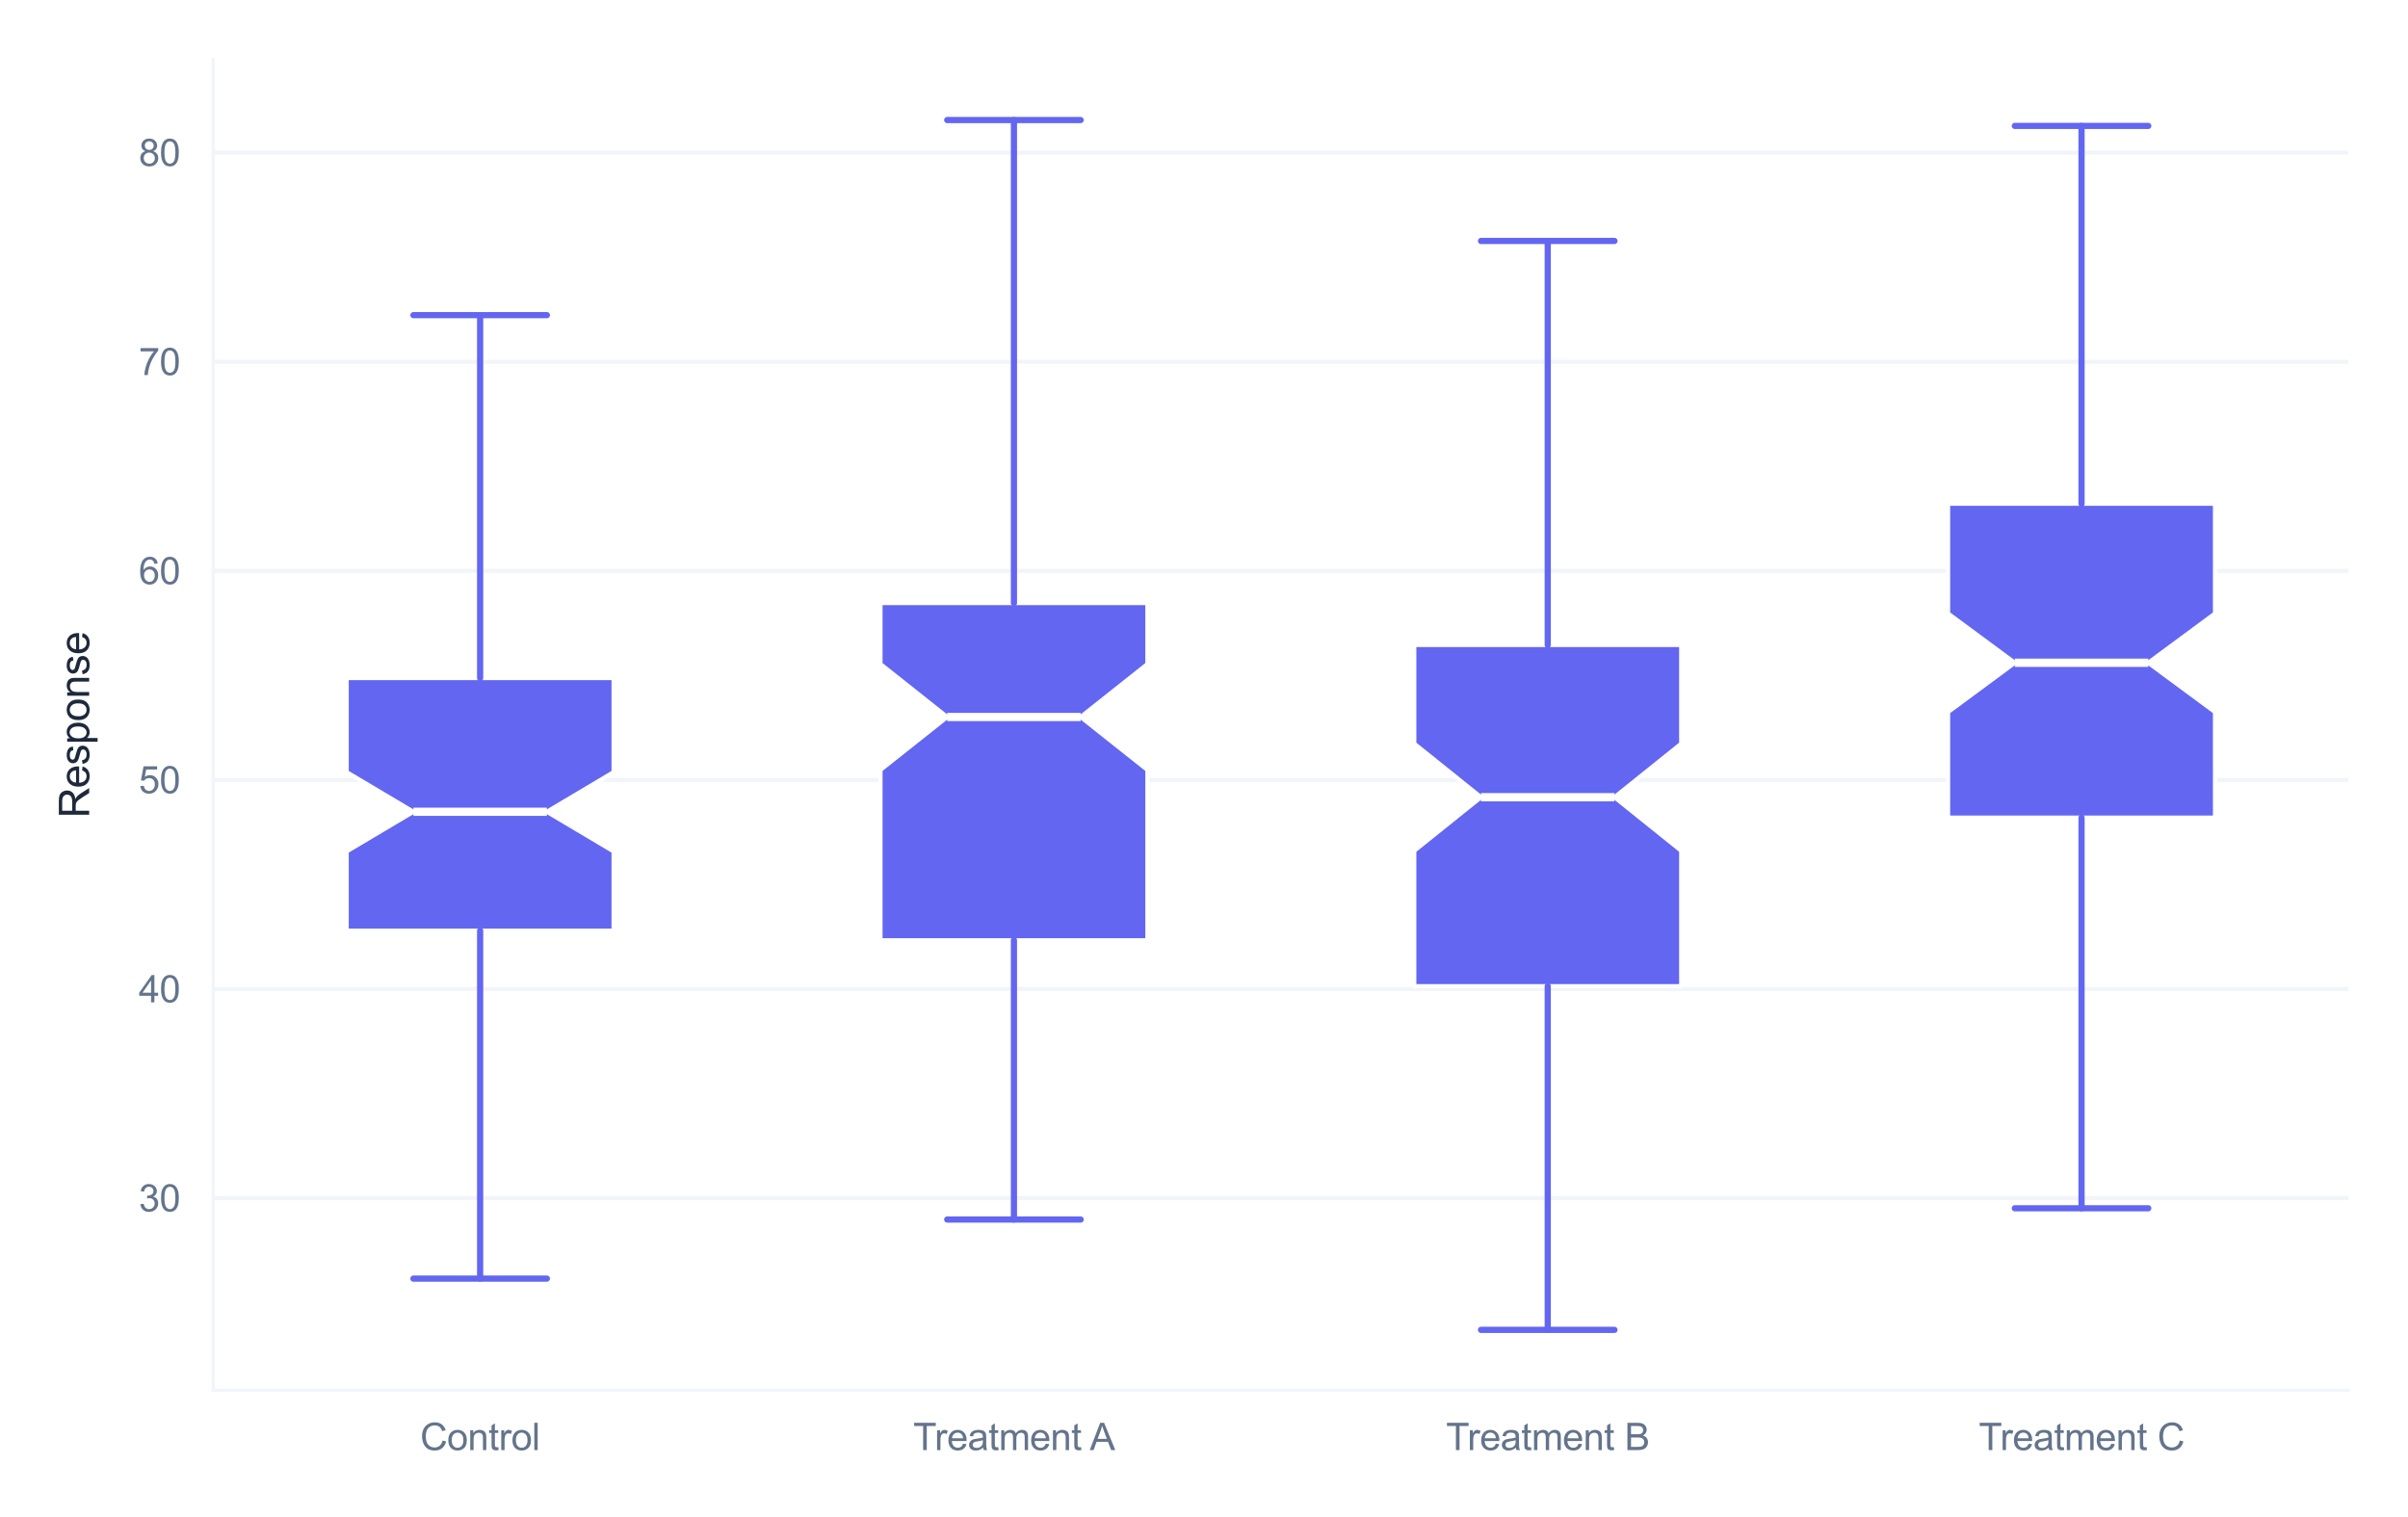 <?xml version="1.0" encoding="utf-8" standalone="no"?>
<!DOCTYPE svg PUBLIC "-//W3C//DTD SVG 1.1//EN"
  "http://www.w3.org/Graphics/SVG/1.1/DTD/svg11.dtd">
<svg xmlns:xlink="http://www.w3.org/1999/xlink" viewBox="0 0 582.195 366.791" xmlns="http://www.w3.org/2000/svg" version="1.1">
 <defs>
  <style type="text/css">*{stroke-linejoin: round; stroke-linecap: butt}</style>
 </defs>
 <g id="figure_1">
  <g id="patch_1">
   <path d="M 0 366.791 
L 582.195 366.791 
L 582.195 0 
L 0 0 
z
" style="fill: #ffffff"/>
  </g>
  <g id="axes_1">
   <g id="patch_2">
    <path d="M 51.555 336.16 
L 567.795 336.16 
L 567.795 14.4 
L 51.555 14.4 
z
" style="fill: #ffffff"/>
   </g>
   <g id="matplotlib.axis_1">
    <g id="xtick_1">
     <g id="line2d_1">
      <path d="M 116.085 336.16 
L 116.085 14.4 
" clip-path="url(#pa3861f1788)" style="fill: none; stroke: #ffffff; stroke-width: 0.8; stroke-linecap: round"/>
     </g>
     <g id="text_1">
      <!-- Control -->
      <g style="fill: #64748b" transform="translate(101.58 350.602) scale(0.09 -0.09)">
       <defs>
        <path id="ArialMT-43" d="M 3763 1606 
L 4369 1453 
Q 4178 706 3683 314 
Q 3188 -78 2472 -78 
Q 1731 -78 1267 223 
Q 803 525 561 1097 
Q 319 1669 319 2325 
Q 319 3041 592 3573 
Q 866 4106 1370 4382 
Q 1875 4659 2481 4659 
Q 3169 4659 3637 4309 
Q 4106 3959 4291 3325 
L 3694 3184 
Q 3534 3684 3231 3912 
Q 2928 4141 2469 4141 
Q 1941 4141 1586 3887 
Q 1231 3634 1087 3207 
Q 944 2781 944 2328 
Q 944 1744 1114 1308 
Q 1284 872 1643 656 
Q 2003 441 2422 441 
Q 2931 441 3284 734 
Q 3638 1028 3763 1606 
z
" transform="scale(0.016)"/>
        <path id="ArialMT-6f" d="M 213 1659 
Q 213 2581 725 3025 
Q 1153 3394 1769 3394 
Q 2453 3394 2887 2945 
Q 3322 2497 3322 1706 
Q 3322 1066 3130 698 
Q 2938 331 2570 128 
Q 2203 -75 1769 -75 
Q 1072 -75 642 372 
Q 213 819 213 1659 
z
M 791 1659 
Q 791 1022 1069 705 
Q 1347 388 1769 388 
Q 2188 388 2466 706 
Q 2744 1025 2744 1678 
Q 2744 2294 2464 2611 
Q 2184 2928 1769 2928 
Q 1347 2928 1069 2612 
Q 791 2297 791 1659 
z
" transform="scale(0.016)"/>
        <path id="ArialMT-6e" d="M 422 0 
L 422 3319 
L 928 3319 
L 928 2847 
Q 1294 3394 1984 3394 
Q 2284 3394 2536 3286 
Q 2788 3178 2913 3003 
Q 3038 2828 3088 2588 
Q 3119 2431 3119 2041 
L 3119 0 
L 2556 0 
L 2556 2019 
Q 2556 2363 2490 2533 
Q 2425 2703 2258 2804 
Q 2091 2906 1866 2906 
Q 1506 2906 1245 2678 
Q 984 2450 984 1813 
L 984 0 
L 422 0 
z
" transform="scale(0.016)"/>
        <path id="ArialMT-74" d="M 1650 503 
L 1731 6 
Q 1494 -44 1306 -44 
Q 1000 -44 831 53 
Q 663 150 594 308 
Q 525 466 525 972 
L 525 2881 
L 113 2881 
L 113 3319 
L 525 3319 
L 525 4141 
L 1084 4478 
L 1084 3319 
L 1650 3319 
L 1650 2881 
L 1084 2881 
L 1084 941 
Q 1084 700 1114 631 
Q 1144 563 1211 522 
Q 1278 481 1403 481 
Q 1497 481 1650 503 
z
" transform="scale(0.016)"/>
        <path id="ArialMT-72" d="M 416 0 
L 416 3319 
L 922 3319 
L 922 2816 
Q 1116 3169 1280 3281 
Q 1444 3394 1641 3394 
Q 1925 3394 2219 3213 
L 2025 2691 
Q 1819 2813 1613 2813 
Q 1428 2813 1281 2702 
Q 1134 2591 1072 2394 
Q 978 2094 978 1738 
L 978 0 
L 416 0 
z
" transform="scale(0.016)"/>
        <path id="ArialMT-6c" d="M 409 0 
L 409 4581 
L 972 4581 
L 972 0 
L 409 0 
z
" transform="scale(0.016)"/>
       </defs>
       <use xlink:href="#ArialMT-43"/>
       <use xlink:href="#ArialMT-6f" transform="translate(72.217 0)"/>
       <use xlink:href="#ArialMT-6e" transform="translate(127.832 0)"/>
       <use xlink:href="#ArialMT-74" transform="translate(183.447 0)"/>
       <use xlink:href="#ArialMT-72" transform="translate(211.23 0)"/>
       <use xlink:href="#ArialMT-6f" transform="translate(244.531 0)"/>
       <use xlink:href="#ArialMT-6c" transform="translate(300.146 0)"/>
      </g>
     </g>
    </g>
    <g id="xtick_2">
     <g id="line2d_2">
      <path d="M 245.145 336.16 
L 245.145 14.4 
" clip-path="url(#pa3861f1788)" style="fill: none; stroke: #ffffff; stroke-width: 0.8; stroke-linecap: round"/>
     </g>
     <g id="text_2">
      <!-- Treatment A -->
      <g style="fill: #64748b" transform="translate(220.804 350.602) scale(0.09 -0.09)">
       <defs>
        <path id="ArialMT-54" d="M 1659 0 
L 1659 4041 
L 150 4041 
L 150 4581 
L 3781 4581 
L 3781 4041 
L 2266 4041 
L 2266 0 
L 1659 0 
z
" transform="scale(0.016)"/>
        <path id="ArialMT-65" d="M 2694 1069 
L 3275 997 
Q 3138 488 2766 206 
Q 2394 -75 1816 -75 
Q 1088 -75 661 373 
Q 234 822 234 1631 
Q 234 2469 665 2931 
Q 1097 3394 1784 3394 
Q 2450 3394 2872 2941 
Q 3294 2488 3294 1666 
Q 3294 1616 3291 1516 
L 816 1516 
Q 847 969 1125 678 
Q 1403 388 1819 388 
Q 2128 388 2347 550 
Q 2566 713 2694 1069 
z
M 847 1978 
L 2700 1978 
Q 2663 2397 2488 2606 
Q 2219 2931 1791 2931 
Q 1403 2931 1139 2672 
Q 875 2413 847 1978 
z
" transform="scale(0.016)"/>
        <path id="ArialMT-61" d="M 2588 409 
Q 2275 144 1986 34 
Q 1697 -75 1366 -75 
Q 819 -75 525 192 
Q 231 459 231 875 
Q 231 1119 342 1320 
Q 453 1522 633 1644 
Q 813 1766 1038 1828 
Q 1203 1872 1538 1913 
Q 2219 1994 2541 2106 
Q 2544 2222 2544 2253 
Q 2544 2597 2384 2738 
Q 2169 2928 1744 2928 
Q 1347 2928 1158 2789 
Q 969 2650 878 2297 
L 328 2372 
Q 403 2725 575 2942 
Q 747 3159 1072 3276 
Q 1397 3394 1825 3394 
Q 2250 3394 2515 3294 
Q 2781 3194 2906 3042 
Q 3031 2891 3081 2659 
Q 3109 2516 3109 2141 
L 3109 1391 
Q 3109 606 3145 398 
Q 3181 191 3288 0 
L 2700 0 
Q 2613 175 2588 409 
z
M 2541 1666 
Q 2234 1541 1622 1453 
Q 1275 1403 1131 1340 
Q 988 1278 909 1158 
Q 831 1038 831 891 
Q 831 666 1001 516 
Q 1172 366 1500 366 
Q 1825 366 2078 508 
Q 2331 650 2450 897 
Q 2541 1088 2541 1459 
L 2541 1666 
z
" transform="scale(0.016)"/>
        <path id="ArialMT-6d" d="M 422 0 
L 422 3319 
L 925 3319 
L 925 2853 
Q 1081 3097 1340 3245 
Q 1600 3394 1931 3394 
Q 2300 3394 2536 3241 
Q 2772 3088 2869 2813 
Q 3263 3394 3894 3394 
Q 4388 3394 4653 3120 
Q 4919 2847 4919 2278 
L 4919 0 
L 4359 0 
L 4359 2091 
Q 4359 2428 4304 2576 
Q 4250 2725 4106 2815 
Q 3963 2906 3769 2906 
Q 3419 2906 3187 2673 
Q 2956 2441 2956 1928 
L 2956 0 
L 2394 0 
L 2394 2156 
Q 2394 2531 2256 2718 
Q 2119 2906 1806 2906 
Q 1569 2906 1367 2781 
Q 1166 2656 1075 2415 
Q 984 2175 984 1722 
L 984 0 
L 422 0 
z
" transform="scale(0.016)"/>
        <path id="ArialMT-20" transform="scale(0.016)"/>
        <path id="ArialMT-41" d="M -9 0 
L 1750 4581 
L 2403 4581 
L 4278 0 
L 3588 0 
L 3053 1388 
L 1138 1388 
L 634 0 
L -9 0 
z
M 1313 1881 
L 2866 1881 
L 2388 3150 
Q 2169 3728 2063 4100 
Q 1975 3659 1816 3225 
L 1313 1881 
z
" transform="scale(0.016)"/>
       </defs>
       <use xlink:href="#ArialMT-54"/>
       <use xlink:href="#ArialMT-72" transform="translate(57.334 0)"/>
       <use xlink:href="#ArialMT-65" transform="translate(90.635 0)"/>
       <use xlink:href="#ArialMT-61" transform="translate(146.25 0)"/>
       <use xlink:href="#ArialMT-74" transform="translate(201.865 0)"/>
       <use xlink:href="#ArialMT-6d" transform="translate(229.648 0)"/>
       <use xlink:href="#ArialMT-65" transform="translate(312.949 0)"/>
       <use xlink:href="#ArialMT-6e" transform="translate(368.564 0)"/>
       <use xlink:href="#ArialMT-74" transform="translate(424.18 0)"/>
       <use xlink:href="#ArialMT-20" transform="translate(451.963 0)"/>
       <use xlink:href="#ArialMT-41" transform="translate(474.246 0)"/>
      </g>
     </g>
    </g>
    <g id="xtick_3">
     <g id="line2d_3">
      <path d="M 374.205 336.16 
L 374.205 14.4 
" clip-path="url(#pa3861f1788)" style="fill: none; stroke: #ffffff; stroke-width: 0.8; stroke-linecap: round"/>
     </g>
     <g id="text_3">
      <!-- Treatment B -->
      <g style="fill: #64748b" transform="translate(349.617 350.602) scale(0.09 -0.09)">
       <defs>
        <path id="ArialMT-42" d="M 469 0 
L 469 4581 
L 2188 4581 
Q 2713 4581 3030 4442 
Q 3347 4303 3526 4014 
Q 3706 3725 3706 3409 
Q 3706 3116 3547 2856 
Q 3388 2597 3066 2438 
Q 3481 2316 3704 2022 
Q 3928 1728 3928 1328 
Q 3928 1006 3792 729 
Q 3656 453 3456 303 
Q 3256 153 2954 76 
Q 2653 0 2216 0 
L 469 0 
z
M 1075 2656 
L 2066 2656 
Q 2469 2656 2644 2709 
Q 2875 2778 2992 2937 
Q 3109 3097 3109 3338 
Q 3109 3566 3000 3739 
Q 2891 3913 2687 3977 
Q 2484 4041 1991 4041 
L 1075 4041 
L 1075 2656 
z
M 1075 541 
L 2216 541 
Q 2509 541 2628 563 
Q 2838 600 2978 687 
Q 3119 775 3209 942 
Q 3300 1109 3300 1328 
Q 3300 1584 3169 1773 
Q 3038 1963 2805 2039 
Q 2572 2116 2134 2116 
L 1075 2116 
L 1075 541 
z
" transform="scale(0.016)"/>
       </defs>
       <use xlink:href="#ArialMT-54"/>
       <use xlink:href="#ArialMT-72" transform="translate(57.334 0)"/>
       <use xlink:href="#ArialMT-65" transform="translate(90.635 0)"/>
       <use xlink:href="#ArialMT-61" transform="translate(146.25 0)"/>
       <use xlink:href="#ArialMT-74" transform="translate(201.865 0)"/>
       <use xlink:href="#ArialMT-6d" transform="translate(229.648 0)"/>
       <use xlink:href="#ArialMT-65" transform="translate(312.949 0)"/>
       <use xlink:href="#ArialMT-6e" transform="translate(368.564 0)"/>
       <use xlink:href="#ArialMT-74" transform="translate(424.18 0)"/>
       <use xlink:href="#ArialMT-20" transform="translate(451.963 0)"/>
       <use xlink:href="#ArialMT-42" transform="translate(479.746 0)"/>
      </g>
     </g>
    </g>
    <g id="xtick_4">
     <g id="line2d_4">
      <path d="M 503.265 336.16 
L 503.265 14.4 
" clip-path="url(#pa3861f1788)" style="fill: none; stroke: #ffffff; stroke-width: 0.8; stroke-linecap: round"/>
     </g>
     <g id="text_4">
      <!-- Treatment C -->
      <g style="fill: #64748b" transform="translate(478.429 350.602) scale(0.09 -0.09)">
       <use xlink:href="#ArialMT-54"/>
       <use xlink:href="#ArialMT-72" transform="translate(57.334 0)"/>
       <use xlink:href="#ArialMT-65" transform="translate(90.635 0)"/>
       <use xlink:href="#ArialMT-61" transform="translate(146.25 0)"/>
       <use xlink:href="#ArialMT-74" transform="translate(201.865 0)"/>
       <use xlink:href="#ArialMT-6d" transform="translate(229.648 0)"/>
       <use xlink:href="#ArialMT-65" transform="translate(312.949 0)"/>
       <use xlink:href="#ArialMT-6e" transform="translate(368.564 0)"/>
       <use xlink:href="#ArialMT-74" transform="translate(424.18 0)"/>
       <use xlink:href="#ArialMT-20" transform="translate(451.963 0)"/>
       <use xlink:href="#ArialMT-43" transform="translate(479.746 0)"/>
      </g>
     </g>
    </g>
   </g>
   <g id="matplotlib.axis_2">
    <g id="ytick_1">
     <g id="line2d_5">
      <path d="M 51.555 289.677 
L 567.795 289.677 
" clip-path="url(#pa3861f1788)" style="fill: none; stroke: #f1f5f9; stroke-linecap: round"/>
     </g>
     <g id="text_5">
      <!-- 30 -->
      <g style="fill: #64748b" transform="translate(33.545 292.898) scale(0.09 -0.09)">
       <defs>
        <path id="ArialMT-33" d="M 269 1209 
L 831 1284 
Q 928 806 1161 595 
Q 1394 384 1728 384 
Q 2125 384 2398 659 
Q 2672 934 2672 1341 
Q 2672 1728 2419 1979 
Q 2166 2231 1775 2231 
Q 1616 2231 1378 2169 
L 1441 2663 
Q 1497 2656 1531 2656 
Q 1891 2656 2178 2843 
Q 2466 3031 2466 3422 
Q 2466 3731 2256 3934 
Q 2047 4138 1716 4138 
Q 1388 4138 1169 3931 
Q 950 3725 888 3313 
L 325 3413 
Q 428 3978 793 4289 
Q 1159 4600 1703 4600 
Q 2078 4600 2393 4439 
Q 2709 4278 2876 4000 
Q 3044 3722 3044 3409 
Q 3044 3113 2884 2869 
Q 2725 2625 2413 2481 
Q 2819 2388 3044 2092 
Q 3269 1797 3269 1353 
Q 3269 753 2831 336 
Q 2394 -81 1725 -81 
Q 1122 -81 723 278 
Q 325 638 269 1209 
z
" transform="scale(0.016)"/>
        <path id="ArialMT-30" d="M 266 2259 
Q 266 3072 433 3567 
Q 600 4063 929 4331 
Q 1259 4600 1759 4600 
Q 2128 4600 2406 4451 
Q 2684 4303 2865 4023 
Q 3047 3744 3150 3342 
Q 3253 2941 3253 2259 
Q 3253 1453 3087 958 
Q 2922 463 2592 192 
Q 2263 -78 1759 -78 
Q 1097 -78 719 397 
Q 266 969 266 2259 
z
M 844 2259 
Q 844 1131 1108 757 
Q 1372 384 1759 384 
Q 2147 384 2411 759 
Q 2675 1134 2675 2259 
Q 2675 3391 2411 3762 
Q 2147 4134 1753 4134 
Q 1366 4134 1134 3806 
Q 844 3388 844 2259 
z
" transform="scale(0.016)"/>
       </defs>
       <use xlink:href="#ArialMT-33"/>
       <use xlink:href="#ArialMT-30" transform="translate(55.615 0)"/>
      </g>
     </g>
    </g>
    <g id="ytick_2">
     <g id="line2d_6">
      <path d="M 51.555 239.123 
L 567.795 239.123 
" clip-path="url(#pa3861f1788)" style="fill: none; stroke: #f1f5f9; stroke-linecap: round"/>
     </g>
     <g id="text_6">
      <!-- 40 -->
      <g style="fill: #64748b" transform="translate(33.545 242.344) scale(0.09 -0.09)">
       <defs>
        <path id="ArialMT-34" d="M 2069 0 
L 2069 1097 
L 81 1097 
L 81 1613 
L 2172 4581 
L 2631 4581 
L 2631 1613 
L 3250 1613 
L 3250 1097 
L 2631 1097 
L 2631 0 
L 2069 0 
z
M 2069 1613 
L 2069 3678 
L 634 1613 
L 2069 1613 
z
" transform="scale(0.016)"/>
       </defs>
       <use xlink:href="#ArialMT-34"/>
       <use xlink:href="#ArialMT-30" transform="translate(55.615 0)"/>
      </g>
     </g>
    </g>
    <g id="ytick_3">
     <g id="line2d_7">
      <path d="M 51.555 188.569 
L 567.795 188.569 
" clip-path="url(#pa3861f1788)" style="fill: none; stroke: #f1f5f9; stroke-linecap: round"/>
     </g>
     <g id="text_7">
      <!-- 50 -->
      <g style="fill: #64748b" transform="translate(33.545 191.79) scale(0.09 -0.09)">
       <defs>
        <path id="ArialMT-35" d="M 266 1200 
L 856 1250 
Q 922 819 1161 601 
Q 1400 384 1738 384 
Q 2144 384 2425 690 
Q 2706 997 2706 1503 
Q 2706 1984 2436 2262 
Q 2166 2541 1728 2541 
Q 1456 2541 1237 2417 
Q 1019 2294 894 2097 
L 366 2166 
L 809 4519 
L 3088 4519 
L 3088 3981 
L 1259 3981 
L 1013 2750 
Q 1425 3038 1878 3038 
Q 2478 3038 2890 2622 
Q 3303 2206 3303 1553 
Q 3303 931 2941 478 
Q 2500 -78 1738 -78 
Q 1113 -78 717 272 
Q 322 622 266 1200 
z
" transform="scale(0.016)"/>
       </defs>
       <use xlink:href="#ArialMT-35"/>
       <use xlink:href="#ArialMT-30" transform="translate(55.615 0)"/>
      </g>
     </g>
    </g>
    <g id="ytick_4">
     <g id="line2d_8">
      <path d="M 51.555 138.015 
L 567.795 138.015 
" clip-path="url(#pa3861f1788)" style="fill: none; stroke: #f1f5f9; stroke-linecap: round"/>
     </g>
     <g id="text_8">
      <!-- 60 -->
      <g style="fill: #64748b" transform="translate(33.545 141.236) scale(0.09 -0.09)">
       <defs>
        <path id="ArialMT-36" d="M 3184 3459 
L 2625 3416 
Q 2550 3747 2413 3897 
Q 2184 4138 1850 4138 
Q 1581 4138 1378 3988 
Q 1113 3794 959 3422 
Q 806 3050 800 2363 
Q 1003 2672 1297 2822 
Q 1591 2972 1913 2972 
Q 2475 2972 2870 2558 
Q 3266 2144 3266 1488 
Q 3266 1056 3080 686 
Q 2894 316 2569 119 
Q 2244 -78 1831 -78 
Q 1128 -78 684 439 
Q 241 956 241 2144 
Q 241 3472 731 4075 
Q 1159 4600 1884 4600 
Q 2425 4600 2770 4297 
Q 3116 3994 3184 3459 
z
M 888 1484 
Q 888 1194 1011 928 
Q 1134 663 1356 523 
Q 1578 384 1822 384 
Q 2178 384 2434 671 
Q 2691 959 2691 1453 
Q 2691 1928 2437 2201 
Q 2184 2475 1800 2475 
Q 1419 2475 1153 2201 
Q 888 1928 888 1484 
z
" transform="scale(0.016)"/>
       </defs>
       <use xlink:href="#ArialMT-36"/>
       <use xlink:href="#ArialMT-30" transform="translate(55.615 0)"/>
      </g>
     </g>
    </g>
    <g id="ytick_5">
     <g id="line2d_9">
      <path d="M 51.555 87.46 
L 567.795 87.46 
" clip-path="url(#pa3861f1788)" style="fill: none; stroke: #f1f5f9; stroke-linecap: round"/>
     </g>
     <g id="text_9">
      <!-- 70 -->
      <g style="fill: #64748b" transform="translate(33.545 90.681) scale(0.09 -0.09)">
       <defs>
        <path id="ArialMT-37" d="M 303 3981 
L 303 4522 
L 3269 4522 
L 3269 4084 
Q 2831 3619 2401 2847 
Q 1972 2075 1738 1259 
Q 1569 684 1522 0 
L 944 0 
Q 953 541 1156 1306 
Q 1359 2072 1739 2783 
Q 2119 3494 2547 3981 
L 303 3981 
z
" transform="scale(0.016)"/>
       </defs>
       <use xlink:href="#ArialMT-37"/>
       <use xlink:href="#ArialMT-30" transform="translate(55.615 0)"/>
      </g>
     </g>
    </g>
    <g id="ytick_6">
     <g id="line2d_10">
      <path d="M 51.555 36.906 
L 567.795 36.906 
" clip-path="url(#pa3861f1788)" style="fill: none; stroke: #f1f5f9; stroke-linecap: round"/>
     </g>
     <g id="text_10">
      <!-- 80 -->
      <g style="fill: #64748b" transform="translate(33.545 40.127) scale(0.09 -0.09)">
       <defs>
        <path id="ArialMT-38" d="M 1131 2484 
Q 781 2613 612 2850 
Q 444 3088 444 3419 
Q 444 3919 803 4259 
Q 1163 4600 1759 4600 
Q 2359 4600 2725 4251 
Q 3091 3903 3091 3403 
Q 3091 3084 2923 2848 
Q 2756 2613 2416 2484 
Q 2838 2347 3058 2040 
Q 3278 1734 3278 1309 
Q 3278 722 2862 322 
Q 2447 -78 1769 -78 
Q 1091 -78 675 323 
Q 259 725 259 1325 
Q 259 1772 486 2073 
Q 713 2375 1131 2484 
z
M 1019 3438 
Q 1019 3113 1228 2906 
Q 1438 2700 1772 2700 
Q 2097 2700 2305 2904 
Q 2513 3109 2513 3406 
Q 2513 3716 2298 3927 
Q 2084 4138 1766 4138 
Q 1444 4138 1231 3931 
Q 1019 3725 1019 3438 
z
M 838 1322 
Q 838 1081 952 856 
Q 1066 631 1291 507 
Q 1516 384 1775 384 
Q 2178 384 2440 643 
Q 2703 903 2703 1303 
Q 2703 1709 2433 1975 
Q 2163 2241 1756 2241 
Q 1359 2241 1098 1978 
Q 838 1716 838 1322 
z
" transform="scale(0.016)"/>
       </defs>
       <use xlink:href="#ArialMT-38"/>
       <use xlink:href="#ArialMT-30" transform="translate(55.615 0)"/>
      </g>
     </g>
    </g>
    <g id="text_11">
     <!-- Response -->
     <g style="fill: #1e293b" transform="translate(21.558 197.793) rotate(-90) scale(0.1 -0.1)">
      <defs>
       <path id="ArialMT-52" d="M 503 0 
L 503 4581 
L 2534 4581 
Q 3147 4581 3465 4457 
Q 3784 4334 3975 4021 
Q 4166 3709 4166 3331 
Q 4166 2844 3850 2509 
Q 3534 2175 2875 2084 
Q 3116 1969 3241 1856 
Q 3506 1613 3744 1247 
L 4541 0 
L 3778 0 
L 3172 953 
Q 2906 1366 2734 1584 
Q 2563 1803 2427 1890 
Q 2291 1978 2150 2013 
Q 2047 2034 1813 2034 
L 1109 2034 
L 1109 0 
L 503 0 
z
M 1109 2559 
L 2413 2559 
Q 2828 2559 3062 2645 
Q 3297 2731 3419 2920 
Q 3541 3109 3541 3331 
Q 3541 3656 3305 3865 
Q 3069 4075 2559 4075 
L 1109 4075 
L 1109 2559 
z
" transform="scale(0.016)"/>
       <path id="ArialMT-73" d="M 197 991 
L 753 1078 
Q 800 744 1014 566 
Q 1228 388 1613 388 
Q 2000 388 2187 545 
Q 2375 703 2375 916 
Q 2375 1106 2209 1216 
Q 2094 1291 1634 1406 
Q 1016 1563 777 1677 
Q 538 1791 414 1992 
Q 291 2194 291 2438 
Q 291 2659 392 2848 
Q 494 3038 669 3163 
Q 800 3259 1026 3326 
Q 1253 3394 1513 3394 
Q 1903 3394 2198 3281 
Q 2494 3169 2634 2976 
Q 2775 2784 2828 2463 
L 2278 2388 
Q 2241 2644 2061 2787 
Q 1881 2931 1553 2931 
Q 1166 2931 1000 2803 
Q 834 2675 834 2503 
Q 834 2394 903 2306 
Q 972 2216 1119 2156 
Q 1203 2125 1616 2013 
Q 2213 1853 2448 1751 
Q 2684 1650 2818 1456 
Q 2953 1263 2953 975 
Q 2953 694 2789 445 
Q 2625 197 2315 61 
Q 2006 -75 1616 -75 
Q 969 -75 630 194 
Q 291 463 197 991 
z
" transform="scale(0.016)"/>
       <path id="ArialMT-70" d="M 422 -1272 
L 422 3319 
L 934 3319 
L 934 2888 
Q 1116 3141 1344 3267 
Q 1572 3394 1897 3394 
Q 2322 3394 2647 3175 
Q 2972 2956 3137 2557 
Q 3303 2159 3303 1684 
Q 3303 1175 3120 767 
Q 2938 359 2589 142 
Q 2241 -75 1856 -75 
Q 1575 -75 1351 44 
Q 1128 163 984 344 
L 984 -1272 
L 422 -1272 
z
M 931 1641 
Q 931 1000 1190 694 
Q 1450 388 1819 388 
Q 2194 388 2461 705 
Q 2728 1022 2728 1688 
Q 2728 2322 2467 2637 
Q 2206 2953 1844 2953 
Q 1484 2953 1207 2617 
Q 931 2281 931 1641 
z
" transform="scale(0.016)"/>
      </defs>
      <use xlink:href="#ArialMT-52"/>
      <use xlink:href="#ArialMT-65" transform="translate(72.217 0)"/>
      <use xlink:href="#ArialMT-73" transform="translate(127.832 0)"/>
      <use xlink:href="#ArialMT-70" transform="translate(177.832 0)"/>
      <use xlink:href="#ArialMT-6f" transform="translate(233.447 0)"/>
      <use xlink:href="#ArialMT-6e" transform="translate(289.062 0)"/>
      <use xlink:href="#ArialMT-73" transform="translate(344.678 0)"/>
      <use xlink:href="#ArialMT-65" transform="translate(394.678 0)"/>
     </g>
    </g>
   </g>
   <g id="patch_3">
    <path d="M 83.82 225.023 
L 148.35 225.023 
L 148.35 205.86 
L 132.218 196.27 
L 148.35 186.681 
L 148.35 163.942 
L 83.82 163.942 
L 83.82 186.681 
L 99.953 196.27 
L 83.82 205.86 
L 83.82 225.023 
z
" clip-path="url(#pa3861f1788)" style="fill: #6366f1; stroke: #ffffff; stroke-linejoin: miter"/>
   </g>
   <g id="line2d_11">
    <path d="M 116.085 225.023 
L 116.085 309.144 
" clip-path="url(#pa3861f1788)" style="fill: none; stroke: #6366f1; stroke-width: 1.5; stroke-linecap: round"/>
   </g>
   <g id="line2d_12">
    <path d="M 116.085 163.942 
L 116.085 76.2 
" clip-path="url(#pa3861f1788)" style="fill: none; stroke: #6366f1; stroke-width: 1.5; stroke-linecap: round"/>
   </g>
   <g id="line2d_13">
    <path d="M 99.953 309.144 
L 132.218 309.144 
" clip-path="url(#pa3861f1788)" style="fill: none; stroke: #6366f1; stroke-width: 1.5; stroke-linecap: round"/>
   </g>
   <g id="line2d_14">
    <path d="M 99.953 76.2 
L 132.218 76.2 
" clip-path="url(#pa3861f1788)" style="fill: none; stroke: #6366f1; stroke-width: 1.5; stroke-linecap: round"/>
   </g>
   <g id="patch_4">
    <path d="M 212.88 227.333 
L 277.41 227.333 
L 277.41 186.155 
L 261.277 173.355 
L 277.41 160.556 
L 277.41 145.81 
L 212.88 145.81 
L 212.88 160.556 
L 229.012 173.355 
L 212.88 186.155 
L 212.88 227.333 
z
" clip-path="url(#pa3861f1788)" style="fill: #6366f1; stroke: #ffffff; stroke-linejoin: miter"/>
   </g>
   <g id="line2d_15">
    <path d="M 245.145 227.333 
L 245.145 294.86 
" clip-path="url(#pa3861f1788)" style="fill: none; stroke: #6366f1; stroke-width: 1.5; stroke-linecap: round"/>
   </g>
   <g id="line2d_16">
    <path d="M 245.145 145.81 
L 245.145 29.025 
" clip-path="url(#pa3861f1788)" style="fill: none; stroke: #6366f1; stroke-width: 1.5; stroke-linecap: round"/>
   </g>
   <g id="line2d_17">
    <path d="M 229.012 294.86 
L 261.277 294.86 
" clip-path="url(#pa3861f1788)" style="fill: none; stroke: #6366f1; stroke-width: 1.5; stroke-linecap: round"/>
   </g>
   <g id="line2d_18">
    <path d="M 229.012 29.025 
L 261.277 29.025 
" clip-path="url(#pa3861f1788)" style="fill: none; stroke: #6366f1; stroke-width: 1.5; stroke-linecap: round"/>
   </g>
   <g id="patch_5">
    <path d="M 341.94 238.442 
L 406.47 238.442 
L 406.47 205.705 
L 390.337 192.753 
L 406.47 179.801 
L 406.47 155.945 
L 341.94 155.945 
L 341.94 179.801 
L 358.072 192.753 
L 341.94 205.705 
L 341.94 238.442 
z
" clip-path="url(#pa3861f1788)" style="fill: #6366f1; stroke: #ffffff; stroke-linejoin: miter"/>
   </g>
   <g id="line2d_19">
    <path d="M 374.205 238.442 
L 374.205 321.535 
" clip-path="url(#pa3861f1788)" style="fill: none; stroke: #6366f1; stroke-width: 1.5; stroke-linecap: round"/>
   </g>
   <g id="line2d_20">
    <path d="M 374.205 155.945 
L 374.205 58.261 
" clip-path="url(#pa3861f1788)" style="fill: none; stroke: #6366f1; stroke-width: 1.5; stroke-linecap: round"/>
   </g>
   <g id="line2d_21">
    <path d="M 358.072 321.535 
L 390.337 321.535 
" clip-path="url(#pa3861f1788)" style="fill: none; stroke: #6366f1; stroke-width: 1.5; stroke-linecap: round"/>
   </g>
   <g id="line2d_22">
    <path d="M 358.072 58.261 
L 390.337 58.261 
" clip-path="url(#pa3861f1788)" style="fill: none; stroke: #6366f1; stroke-width: 1.5; stroke-linecap: round"/>
   </g>
   <g id="patch_6">
    <path d="M 471 197.69 
L 535.53 197.69 
L 535.53 172.164 
L 519.398 160.249 
L 535.53 148.334 
L 535.53 121.797 
L 471 121.797 
L 471 148.334 
L 487.132 160.249 
L 471 172.164 
L 471 197.69 
z
" clip-path="url(#pa3861f1788)" style="fill: #6366f1; stroke: #ffffff; stroke-linejoin: miter"/>
   </g>
   <g id="line2d_23">
    <path d="M 503.265 197.69 
L 503.265 292.138 
" clip-path="url(#pa3861f1788)" style="fill: none; stroke: #6366f1; stroke-width: 1.5; stroke-linecap: round"/>
   </g>
   <g id="line2d_24">
    <path d="M 503.265 121.797 
L 503.265 30.447 
" clip-path="url(#pa3861f1788)" style="fill: none; stroke: #6366f1; stroke-width: 1.5; stroke-linecap: round"/>
   </g>
   <g id="line2d_25">
    <path d="M 487.132 292.138 
L 519.398 292.138 
" clip-path="url(#pa3861f1788)" style="fill: none; stroke: #6366f1; stroke-width: 1.5; stroke-linecap: round"/>
   </g>
   <g id="line2d_26">
    <path d="M 487.132 30.447 
L 519.398 30.447 
" clip-path="url(#pa3861f1788)" style="fill: none; stroke: #6366f1; stroke-width: 1.5; stroke-linecap: round"/>
   </g>
   <g id="line2d_27">
    <path d="M 99.953 196.27 
L 132.218 196.27 
" clip-path="url(#pa3861f1788)" style="fill: none; stroke: #ffffff; stroke-width: 2"/>
   </g>
   <g id="line2d_28">
    <path d="M 229.012 173.355 
L 261.277 173.355 
" clip-path="url(#pa3861f1788)" style="fill: none; stroke: #ffffff; stroke-width: 2"/>
   </g>
   <g id="line2d_29">
    <path d="M 358.072 192.753 
L 390.337 192.753 
" clip-path="url(#pa3861f1788)" style="fill: none; stroke: #ffffff; stroke-width: 2"/>
   </g>
   <g id="line2d_30">
    <path d="M 487.132 160.249 
L 519.398 160.249 
" clip-path="url(#pa3861f1788)" style="fill: none; stroke: #ffffff; stroke-width: 2"/>
   </g>
   <g id="patch_7">
    <path d="M 51.555 336.16 
L 51.555 14.4 
" style="fill: none; stroke: #f1f5f9; stroke-width: 0.8; stroke-linejoin: miter; stroke-linecap: square"/>
   </g>
   <g id="patch_8">
    <path d="M 51.555 336.16 
L 567.795 336.16 
" style="fill: none; stroke: #f1f5f9; stroke-width: 0.8; stroke-linejoin: miter; stroke-linecap: square"/>
   </g>
  </g>
 </g>
 <defs>
  <clipPath id="pa3861f1788">
   <rect x="51.555" y="14.4" width="516.24" height="321.76"/>
  </clipPath>
 </defs>
</svg>
